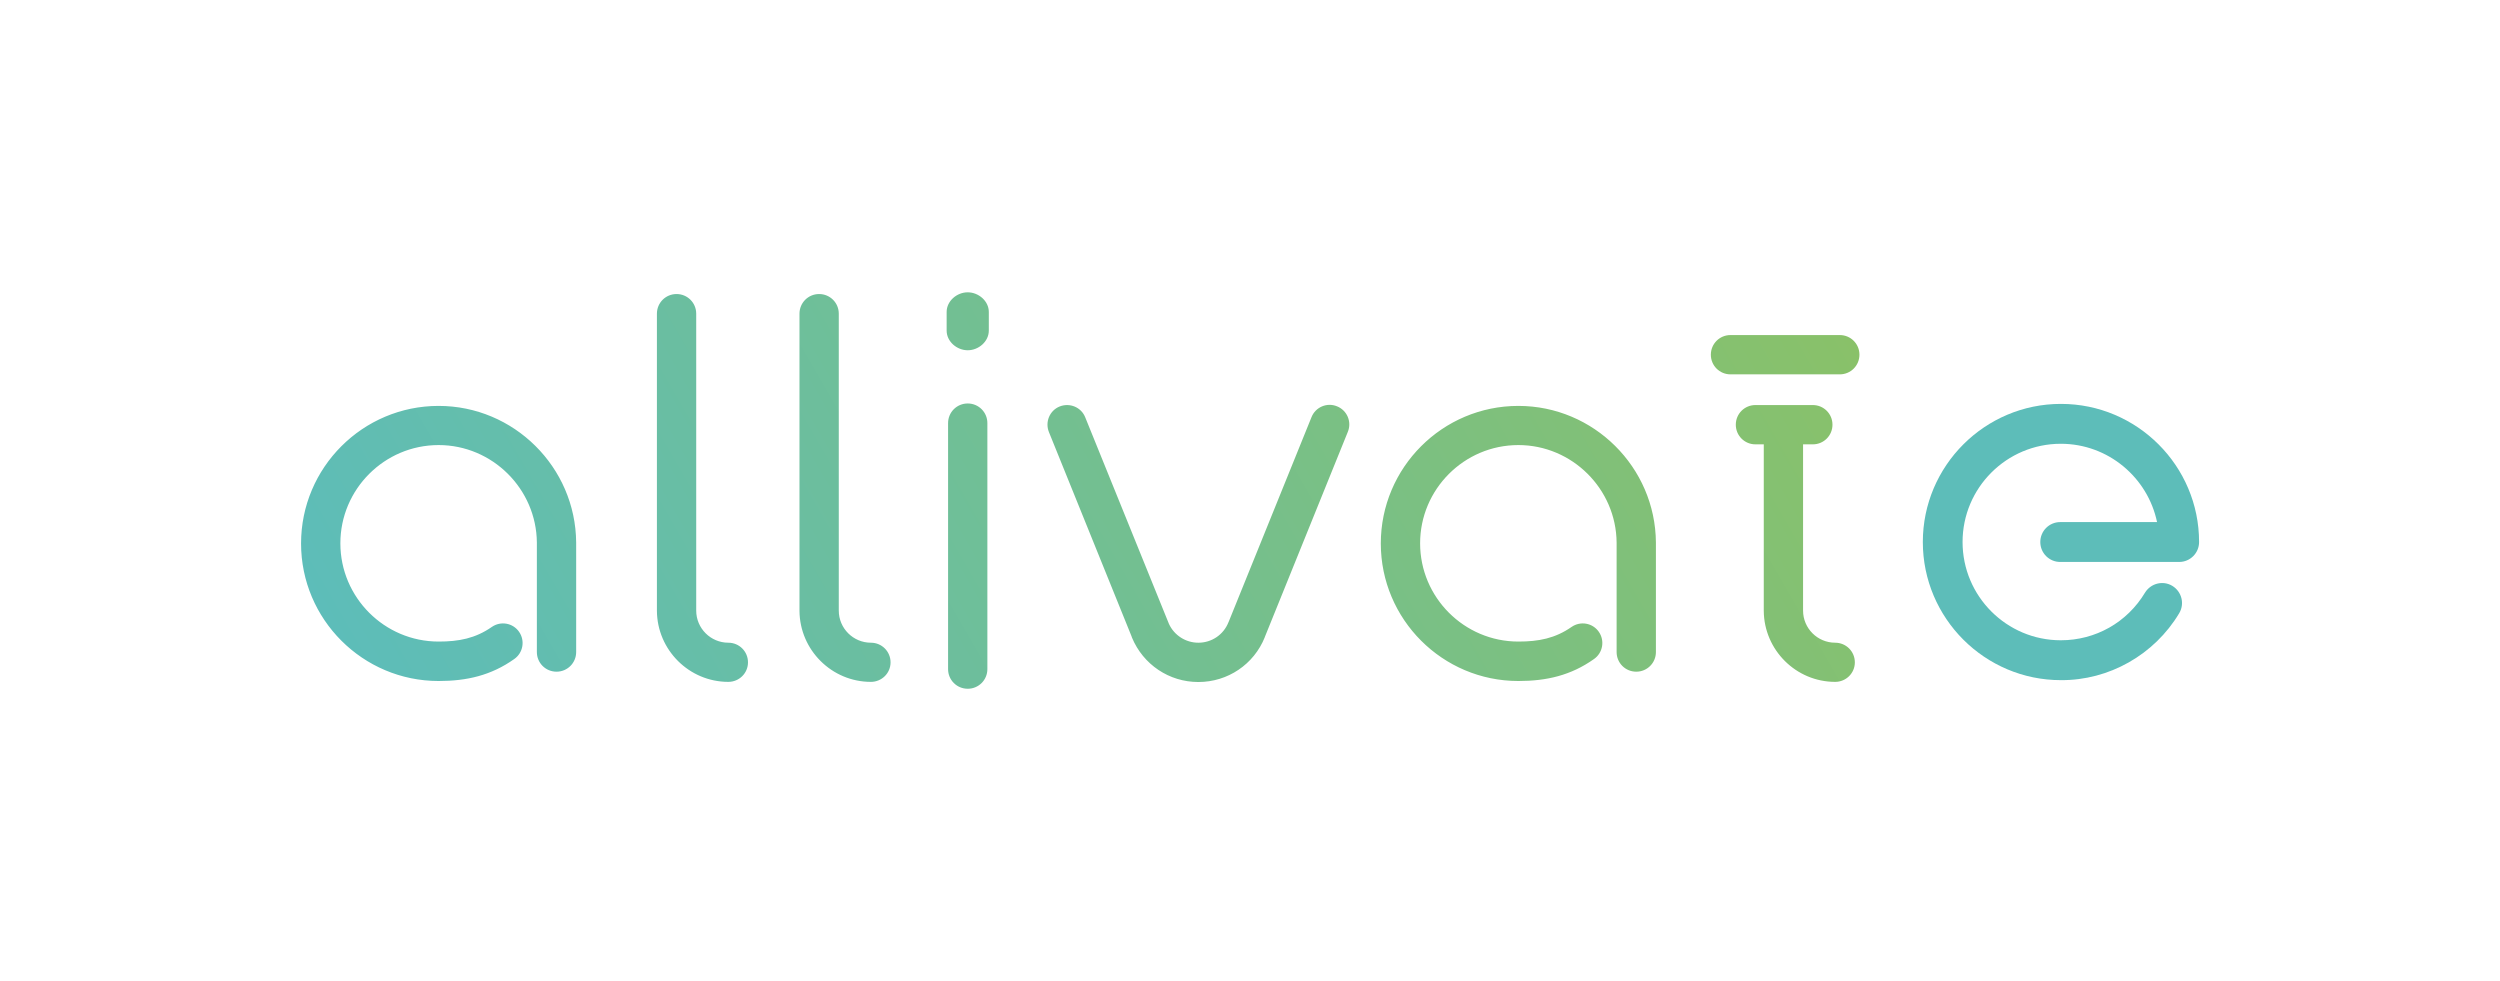 <?xml version="1.0" encoding="utf-8"?>
<!-- Generator: Adobe Illustrator 26.3.1, SVG Export Plug-In . SVG Version: 6.00 Build 0)  -->
<svg version="1.1" id="Ebene_1" xmlns="http://www.w3.org/2000/svg" xmlns:xlink="http://www.w3.org/1999/xlink" x="0px" y="0px"
	 viewBox="0 0 1743 684" style="enable-background:new 0 0 1743 684;" xml:space="preserve">
<style type="text/css">
	.st0{fill:url(#SVGID_1_);}
	.st1{fill:#5DBDB9;}
</style>
<g>
	<linearGradient id="SVGID_1_" gradientUnits="userSpaceOnUse" x1="341.899" y1="633.078" x2="1226.408" y2="122.406">
		<stop  offset="8.268811e-04" style="stop-color:#5DBDB9"/>
		<stop  offset="1" style="stop-color:#89C169"/>
	</linearGradient>
	<path class="st0" d="M674.7,480.2c-7.6,0-13.7-6.1-13.7-13.7V295c0-7.6,6.1-13.7,13.7-13.7c7.6,0,13.7,6.1,13.7,13.7v171.5
		C688.4,474.1,682.3,480.2,674.7,480.2z M835.5,475.5c-20.4,0-38.5-12.2-46.3-31c-0.1-0.3-0.2-0.6-0.3-0.9l-57.6-142.4
		c-2.8-7,0.5-15,7.5-17.8c7-2.8,15,0.5,17.8,7.5L815,435c3.7,8,11.7,13.1,20.5,13.1c9.3,0,17.6-5.6,21-14.3c0-0.1,0.1-0.1,0.1-0.2
		l57.8-142.8c2.8-7,10.8-10.4,17.8-7.5c7,2.8,10.4,10.8,7.5,17.8l-57.9,143.1c0,0,0,0,0,0.1C874.2,463.2,856,475.5,835.5,475.5z
		 M1279.5,475.4c-27.3,0-49.6-22.2-49.8-49.5c0-0.1,0-0.1,0-0.2V309.8h-5.8c-7.6,0-13.7-6.1-13.7-13.7c0-7.6,6.1-13.7,13.7-13.7h40
		c7.6,0,13.7,6.1,13.7,13.7c0,7.6-6.1,13.7-13.7,13.7h-6.8v115.7c0,0.1,0,0.1,0,0.2c0,12.4,10.1,22.4,22.4,22.4
		c7.6,0,13.7,6.1,13.7,13.7S1287,475.4,1279.5,475.4z M607.2,475.4c-27.3,0-49.6-22.2-49.8-49.5c0-0.1,0-0.1,0-0.2v-207
		c0-7.6,6.1-13.7,13.7-13.7s13.7,6.1,13.7,13.7v206.8c0,0.1,0,0.1,0,0.2c0,12.4,10.1,22.4,22.4,22.4c7.6,0,13.7,6.1,13.7,13.7
		S614.7,475.4,607.2,475.4z M507.8,475.4c-27.3,0-49.6-22.2-49.8-49.5c0-0.1,0-0.1,0-0.2v-207c0-7.6,6.1-13.7,13.7-13.7
		c7.6,0,13.7,6.1,13.7,13.7v206.8c0,0.1,0,0.1,0,0.2c0,12.4,10.1,22.4,22.4,22.4c7.6,0,13.7,6.1,13.7,13.7S515.3,475.4,507.8,475.4z
		 M1058.6,474.8c-52.9,0-95.9-43-95.9-95.9c0-52.9,43-95.9,95.9-95.9c52.5,0,95.5,42.7,95.9,95.2c0,0.3,0,75.7,0,76.4
		c0,7.6-6.1,13.7-13.7,13.7c-7.6,0-13.7-6.1-13.7-13.7c0-0.2,0-75.2,0-76.3c-0.3-37.4-31-68-68.5-68c-37.8,0-68.5,30.8-68.5,68.5
		s30.7,68.5,68.5,68.5c14.1,0,25.6-2.2,37.1-10.2c6.2-4.3,14.7-2.8,19,3.4c4.3,6.2,2.8,14.7-3.4,19
		C1095.2,470.9,1078.3,474.8,1058.6,474.8z M305.8,474.8c-52.9,0-95.9-43-95.9-95.9c0-52.9,43-95.9,95.9-95.9
		c52.5,0,95.5,42.7,95.9,95.2c0,0.3,0,75.7,0,76.4c0,7.6-6.1,13.7-13.7,13.7c-7.6,0-13.7-6.1-13.7-13.7c0-0.2,0-75.2,0-76.3
		c-0.3-37.4-31-68-68.5-68c-37.8,0-68.5,30.8-68.5,68.5s30.7,68.5,68.5,68.5c14.1,0,25.6-2.2,37.1-10.2c6.2-4.3,14.7-2.8,19,3.4
		c4.3,6.2,2.8,14.7-3.4,19C342.4,470.9,325.5,474.8,305.8,474.8z M1282.7,261h-76.2c-7.6,0-13.7-6.1-13.7-13.7
		c0-7.6,6.1-13.7,13.7-13.7h76.2c7.6,0,13.7,6.1,13.7,13.7C1296.4,254.9,1290.3,261,1282.7,261z M1279.5,475.4
		c-27.3,0-49.6-22.2-49.8-49.5c0-0.1,0-0.1,0-0.2V309.8h-5.8c-7.6,0-13.7-6.1-13.7-13.7c0-7.6,6.1-13.7,13.7-13.7h40
		c7.6,0,13.7,6.1,13.7,13.7c0,7.6-6.1,13.7-13.7,13.7h-6.8v115.7c0,0.1,0,0.1,0,0.2c0,12.4,10.1,22.4,22.4,22.4
		c7.6,0,13.7,6.1,13.7,13.7S1287,475.4,1279.5,475.4z M1282.7,261h-76.2c-7.6,0-13.7-6.1-13.7-13.7c0-7.6,6.1-13.7,13.7-13.7h76.2
		c7.6,0,13.7,6.1,13.7,13.7C1296.4,254.9,1290.3,261,1282.7,261z M674.7,244.2c-7.6,0-14.7-6.1-14.7-13.7v-13
		c0-7.6,7.1-13.7,14.7-13.7c7.6,0,14.7,6.1,14.7,13.7v13C689.4,238.1,682.3,244.2,674.7,244.2z"/>
	<g>
		<path class="st1" d="M1519.3,427.6c4-6.6,1.8-15.1-4.7-19.1c-6.6-4-15.1-1.8-19.1,4.7c-12.5,20.8-34.5,33.2-58.7,33.2
			c-37.8,0-68.5-30.7-68.5-68.5s30.7-68.5,68.5-68.5c33,0,60.6,23.5,67.1,54.6h-67.5c-7.7,0-13.9,6.2-13.9,13.9
			c0,7.7,6.2,13.9,13.9,13.9h82.9c7.7,0,13.9-6.2,13.9-13.9c0-53.1-43.2-96.3-96.3-96.3s-96.3,43.2-96.3,96.3s43.2,96.3,96.3,96.3
			C1470.4,474.4,1502,456.5,1519.3,427.6z"/>
	</g>
</g>
</svg>
